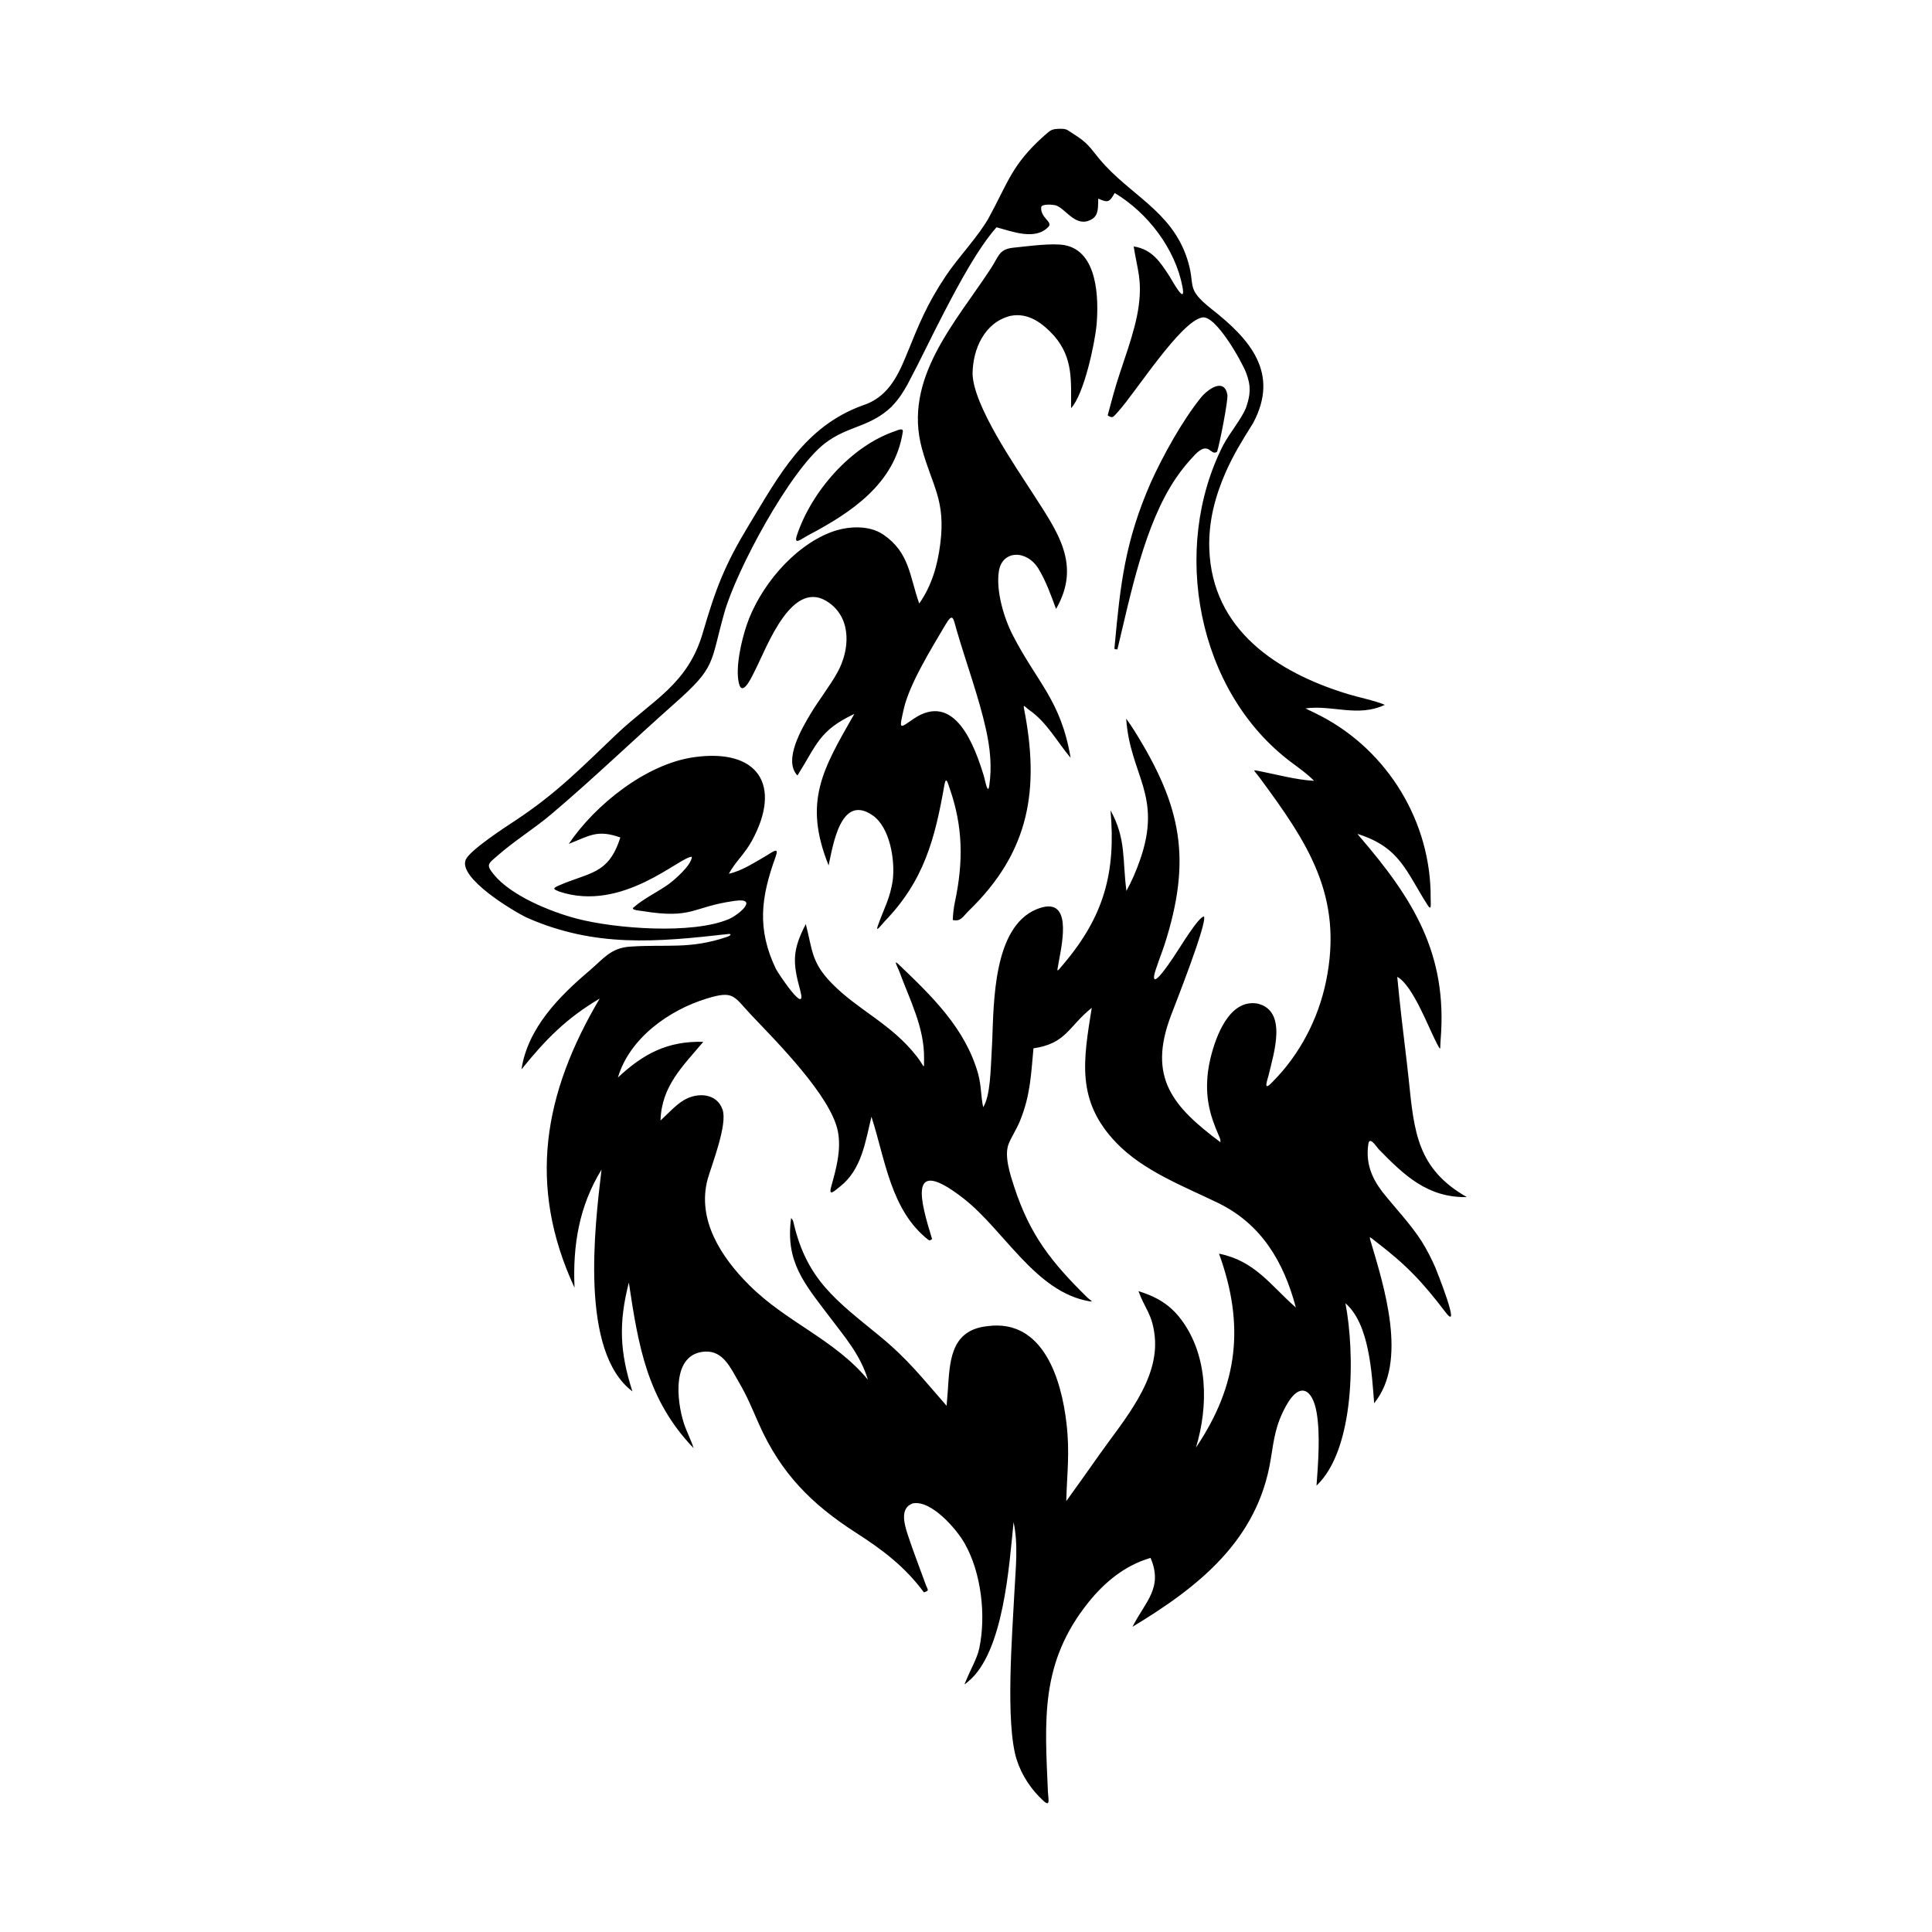 <svg width="1500" height="1500" viewBox="0 0 1500 1500" xmlns="http://www.w3.org/2000/svg">
  <!-- Original SVG transformed and centered -->
  <svg x="361.089" y="100.0" width="777.822" height="1300" viewBox="0 0 256.4 428.53">
        <path class="cls-1" d="M109.26,70.97c1.72-1.74,2.82-3.49,4.01-5.62,3.26-6.12,6.3-12.62,9.55-18.82,3.42-6.55,8.34-15.83,13.18-21.32,3.94,1.01,9.9,3.47,13.29-.12,1.22-1.29-2.06-2.27-1.85-5.01.07-.94,3.19-.71,3.9-.43,2.62,1.04,5.09,5.89,9.13,3.45,1.8-1.09,1.49-3.43,1.57-5.23,2.49,1.1,2.87.96,4.22-1.44,8.45,5.08,15.47,14.22,17.34,23.99.97,5.1-2.61-1.58-3.27-2.6-2.4-3.7-4.48-6.99-9.21-7.71.96,6.07,2.12,8.4,1.32,14.92-.9,7.27-4.5,15.56-6.5,22.84-.49,1.83-.98,3.65-1.48,5.47,1.35.89,1.39.42,2.72-1,4.49-4.99,15.93-23.04,21.48-24.06,3.5-.65,10.2,11.42,11.25,14.21,1.3,3.42,1.09,5.66-.1,9.05-1.31,2.98-4.04,6.2-5.75,9.36-13.54,26.48-6.77,63.15,17.42,81.25,2.09,1.56,3.94,2.85,5.81,4.72-4.5-.22-9.94-1.7-14.45-2.58-1.51-.28-.8,0,.36,1.58,12.4,16.77,21.68,30.44,17.13,52.39-1.98,9.54-6.67,18.57-13.52,25.5l-.5.51c-2.15,2.14-.92-.92-.6-2.31,1.19-5.14,4.91-16.32-2.98-18.09-7.16-1.15-10.58,8.4-11.93,13.87-.3,1.23-.51,2.38-.68,3.63-.74,6.31.35,10.84,2.9,16.58.28.63.28.75.31,1.42-12.32-9.17-18.62-16.63-12.71-32.33,1.15-3.05,9.39-23.87,8.48-25.45-1.43.12-6,7.74-7.19,9.48-.02.03-6.3,9.85-5.52,5.46.23-1.28,2.08-6.05,2.6-7.65,7.01-21.84,4.46-35.32-7.57-54.62-.71-1.15-1.43-2.21-2.22-3.3.98,14.59,9.42,19.56,3.47,36.36-.95,2.67-2.04,5.23-3.41,7.72-1.05-7.8-.01-13.3-4.07-20.6,1.39,15.84-1.64,27.01-11.97,39.26-2.01,2.35-1.77,2.37-1.25-.65.86-4.78,3.64-17.2-5.77-13.28-11.01,4.59-10.89,23.78-11.29,33.67-.04,1.04-.09,2.08-.16,3.12-.24,3.65-.25,10.86-2.15,13.84-.62-2.79-.44-5.35-1.29-8.53-3.28-11.68-11.9-19.94-20.41-28.08-1.43-1.37-.13.87.24,1.88,2.7,7.35,6.43,14.34,6.33,22.3-.04,3.24.23,2.09-1.94-.66-6.59-8.37-14.94-11.7-21.69-18.62-5.25-5.38-4.91-8.45-6.64-15.16-3.47,6.7-3.39,9.83-1.44,16.93,1.93,7.04-5.65-4.33-6.23-5.49-4.87-10.21-3.81-18.29-.09-28.56,1.04-2.86-.59-1.39-2.55-.25-2.87,1.66-6.13,3.79-9.38,4.49,1.58-2.96,4.04-5.05,5.87-8.39,7.81-14.24,1.66-23.77-14.82-21.43-12.23,1.73-25.26,12.16-32.02,22.18,5.42-2.12,7.31-3.72,13.19-1.64-3.03,9.64-7.99,8.84-15.99,12.41-1.36.63-1.15.85.37,1.44,16.24,5.42,30.93-9.03,33.93-8.9-.06,2.11-4.52,6.04-6.34,7.28-2.88,1.97-5.98,3.41-8.62,5.71-.73.67,1.76.79,2.34.9,13.03,2.11,12.57-1.11,23.71-2.63,6.06-.82.97,3.58-1.65,4.69-9.28,3.94-29.01,2.47-38.91-.13-6.7-1.76-16.8-5.85-21.24-11.32-2.06-2.54-1.41-2.7.92-4.75,4.28-3.78,9.4-6.92,13.94-10.76,10.71-9.07,20.94-18.94,31.48-28.27,10.61-9.39,9.02-10.09,12.64-23.05,3.07-11,16.87-36.65,25.79-43.5,5.96-4.58,11.54-4.03,17.18-9.48M62.07,268.83c1.19-4.04,5.12-14.03,3.83-17.8-1.47-4.29-6.49-4.45-9.84-2.47-2.18,1.28-4.16,3.52-6.04,5.25.24-8.78,5.66-13.86,10.95-20.14-9.16-.23-15.28,3.02-21.85,9.12,2.98-10.06,13.07-17.24,22.75-20.2,7.09-2.17,6.82-.56,11.62,4.48,6.46,6.78,20.08,20.5,21.9,29.42.96,4.73-.42,9.71-1.69,14.25-.75,2.65.81,1.12,2.27-.03,5.53-4.36,6.48-11.46,8.03-17.87,3.51,10.82,4.92,23.89,14.46,31.43.45.36.61.2,1.06-.12-2.87-9.42-6.55-21.76,8.05-10.39,10.44,8.14,18.39,23.93,32.18,26.31,1.36.24.19-.28-.52-.98-9.14-9-14.64-15.88-18.71-28.35-.98-3-2.61-7.91-1.41-10.93.74-1.87,2.03-3.74,2.92-5.93,2.66-6.58,2.79-11.65,3.44-18.54,8.44-1.26,8.87-5.51,14.91-10.37-2.12,13.38-4.1,23.78,6.33,34.58,6.97,7.23,17.22,11.08,26.11,15.41,11.06,5.42,16.75,15.16,19.8,26.71-6.65-5.84-10.41-11.89-19.67-13.79,6.61,18.15,4.96,33.53-5.89,49.62,3.22-10.67,3.14-23.5-3.79-32.76-2.91-3.88-6.38-5.85-10.93-7.27,1.65,4.56,3.53,5.8,4.15,11.46,1.24,11.29-7.93,21.58-14.09,30.3-2.83,4.01-5.66,8.03-8.54,11.99.19-7.32.94-12.25.07-19.82-1.29-11.33-5.96-26.94-20.31-24.95l-.83.11c-8.7,1.42-8.75,9.33-9.25,16.46-.09,1.27-.18,2.53-.3,3.8-6.19-7.02-9.68-11.72-17.15-17.86-10.99-9.02-18.61-14.28-22.01-28.94-.14-.6-.2-.82-.64-1.25-1.52,11.17,3.36,16.71,9.68,25.07,3.96,5.25,8.03,9.87,9.97,16.29-8.65-10.4-20.76-14.6-30.39-24.21-7.09-7.07-13.43-16.68-10.62-27.11ZM246.53,198.93c.86,1.32.57-1.01.59-1.97.17-19.43-10.89-37.72-28.12-46.69-1.3-.68-2.61-1.3-3.93-1.93,6.94-.95,13.41,2.34,20.32-.91-2.32-1.03-6.9-1.97-9.55-2.79-18.01-5.51-34.67-16.41-35.37-37.12-.23-6.93,1.44-13.35,4.2-19.65,2.21-4.92,4.2-8.04,7-12.54,6.87-12.83-.78-21.5-10.67-29.24-6.93-5.54-3.78-5.58-6.26-13.02-4.06-12.18-14.68-16.11-22.39-25.34-.47-.57-.93-1.14-1.39-1.72-2.28-2.95-3.46-3.5-6.47-5.49-.87-.59-1.63-.54-2.69-.51-1.88.06-2.12.53-3.67,1.83-8.15,7.32-9.05,11.64-13.98,20.71-2.62,4.82-7.75,10.1-11.07,15.03-5.02,7.53-6.87,12.35-10.22,20.55-2.34,5.71-4.98,10.69-11.13,12.67-14.84,5.39-21.35,17.86-29.07,30.57-6.18,10.18-8.5,16.25-11.82,27.62-3.86,13.24-12.83,17.17-22.12,25.99-9.08,8.63-15.28,15.08-25.96,22.12-2.54,1.67-11.52,7.52-12.58,9.93-2.06,4.68,12.14,13.2,15.69,14.89,17.43,7.66,33.15,6.23,51.45,4.16.98-.11.74.38-.3.74-9.6,3.24-15.37,1.83-24.81,2.49-4.97.34-6.81,3.12-10.35,6.12-7.82,6.63-15.83,14.73-17.43,25.29,6.16-7.64,11.49-13.08,20.02-18.12-14.32,24.2-18.6,47.77-6.44,74-.48-10.83,1.16-20.87,6.91-30.22-1.77,14.81-5.6,46.6,7.9,56.75-3.25-10.14-3.55-17.49-.91-27.85,2.45,16.26,4.66,29.94,16.56,42.36-.56-1.96-1.78-4.18-2.49-6.39-1.82-5.66-3.24-17.84,5.47-18.3,4.59-.24,6.52,4.21,8.48,7.57,2.39,4.1,3.41,6.77,5.28,10.98,5.61,12.61,13.46,20.52,24.94,27.88,6.77,4.35,12.46,8.67,17.29,15.2,1.49-.56,1.02-.41.31-2.39-1.44-4.02-3.17-8.42-4.47-12.41-.81-2.49-2.13-6.8,1.3-7.98,4.7-.94,11.2,6.55,13.3,10.28,4.25,7.52,5.49,18.45,3.71,26.85-.55,2.58-2.27,5.47-3.33,8.11-.51,1.29-.75,1.37.5.35,9.08-7.46,10.47-29.64,11.62-40.79,1.24,5.88.52,11.71.22,17.72-.53,10.56-2.39,33.83.59,43.11,1.3,4.05,3.75,7.69,6.89,10.55,1.8,1.64,1.15-.72,1.09-2.29-.8-18.49-2.05-33.08,10.37-48.57,4.17-5.2,9.41-9.49,15.89-11.37,3.28,7.66-1.32,11.14-4.62,17.63,16.93-10.22,32.02-22.13,35.37-42.81.87-5.34,1.22-8.84,3.98-13.82,3.44-6.21,6.74-4.27,7.78,1.81.96,5.6.39,12.95-.03,18.69,9.9-9.36,9.84-34.03,7.4-46.67,6.14,5.29,6.75,17.95,7.35,25.58,8.71-10.67,2.53-29.9-.98-41.74-.37-1.25.14-.59,1.35.33,7.92,6.04,11.95,10.33,17.94,18.18,4.2,5.5-2.61-11.4-2.64-11.47-1.04-2.37-2.13-4.51-3.5-6.71-2.81-4.41-6.79-8.55-10.08-12.69-2.84-3.74-4.27-7.48-3.58-12.24.3-2.08,1.96.55,2.66,1.34,6.51,6.69,12.55,12.44,22.55,12.25-12.71-7.26-13.48-16.67-14.87-30.05-.15-1.48-.31-2.95-.49-4.43-.89-7.29-1.76-14.58-2.45-21.89,3.99,2.16,7.94,12.88,10.18,17.14,1.1,2.02.71,1.45.93-1.12,1.78-21.96-7.05-35.99-20.8-51.99-.18-.21-.32-.38-.47-.61,10.97,3.46,12.37,9.6,18.09,18.48ZM134.13,168.26c-.38,2.26-1.11-1.81-1.31-2.46-2.4-7.92-7.53-22.04-18.16-14.71-3.6,2.48-3.58,2.74-2.41-2.51,1.44-6.5,7.19-15.7,10.66-21.61,1.97-3.35,2.01-1.71,2.9,1.36,2.36,8.12,5.69,17.19,7.48,25.28,1.09,4.91,1.6,9.65.84,14.66ZM151.23,122.91c6.6-11.41.33-19.82-5.84-29.45-4.6-7.16-15.3-22.59-15.51-30.75.05-6.31,3.03-13.14,9.65-14.82,4.62-.96,8.31,1.89,11.23,5.11,4.94,5.72,4.3,11.61,4.33,18.5,3.29-3.5,6.1-16.54,6.54-21.47.55-6.72.26-18.63-8.14-20.24-3.2-.62-9.52.28-12.98.62-3.83.38-3.76,1.92-5.87,5.21-9.11,13.99-22.65,28.31-17.7,46.29,2.65,9.61,6.09,13.12,4.68,24.28-.7,5.54-2.17,10.69-5.39,15.31-2.46-6.93-2.46-13.04-9.17-17.63-3.76-2.58-9.38-2.18-13.46-.61-9.71,3.72-18.26,14.08-21.55,23.8-1.31,3.88-2.94,10.85-1.97,14.86.91,3.75,3.48-2.04,4.11-3.27,3.06-5.97,9.59-24.26,19.1-17.25,5.69,4.19,5.11,12.02,2.08,17.59-1.86,3.42-4.82,7.18-6.94,10.72-2.19,3.65-7.09,11.9-3.37,15.8,4.96-7.85,5.5-11.49,14.56-15.76-8.06,14.14-13.16,22.41-6.58,38.77,1.1-5.02,3.05-18.43,11.22-12.84,4.49,3.07,5.79,11.46,5.21,16.48-.68,4.92-2.35,7.48-3.88,11.94-.62,1.83,1.22-.68,1.77-1.24,10.11-10.44,12.88-21.1,15.32-34.97.42-2.37.9-.35,1.38,1.03,3.41,9.82,3.45,18.77,1.33,28.85-.36,1.71-.49,2.96-.58,4.71,2.03.53,2.6-.89,4.15-2.4,15.6-15.13,18.14-31.15,14.06-51.82-.22-1.14.42-.17,1.31.45,4.66,3.26,7.05,8.02,10.64,12.27-2.48-14.72-8.55-19.23-14.8-31.38-2.29-4.45-4.33-11.35-3.56-16.36.83-5.41,7.1-5.61,10.15-.62,1.89,3.1,3.24,6.87,4.49,10.28ZM186.77,83.43c3.7-3.79,3.94.43,5.69-.77.62-1.82,2.88-13.24,2.63-14.63-.82-4.43-5.09-1.33-6.78.78-4.8,5.97-9.66,14.75-12.83,21.75-6.56,15-7.77,25.86-9.24,41.85-.07.74-.19.82.71.82,3.36-13.96,6.9-31.91,14.94-43.77,1.51-2.23,3.04-4.09,4.9-6.03ZM87.77,104.05c10.99-5.79,22.21-13.19,24.25-26.47.18-1.18-1.24-.45-1.94-.21-11.36,3.84-21.42,15.46-25.15,26.65-.91,2.74,1.18.9,2.85.03Z"/> 
  </svg>
</svg>